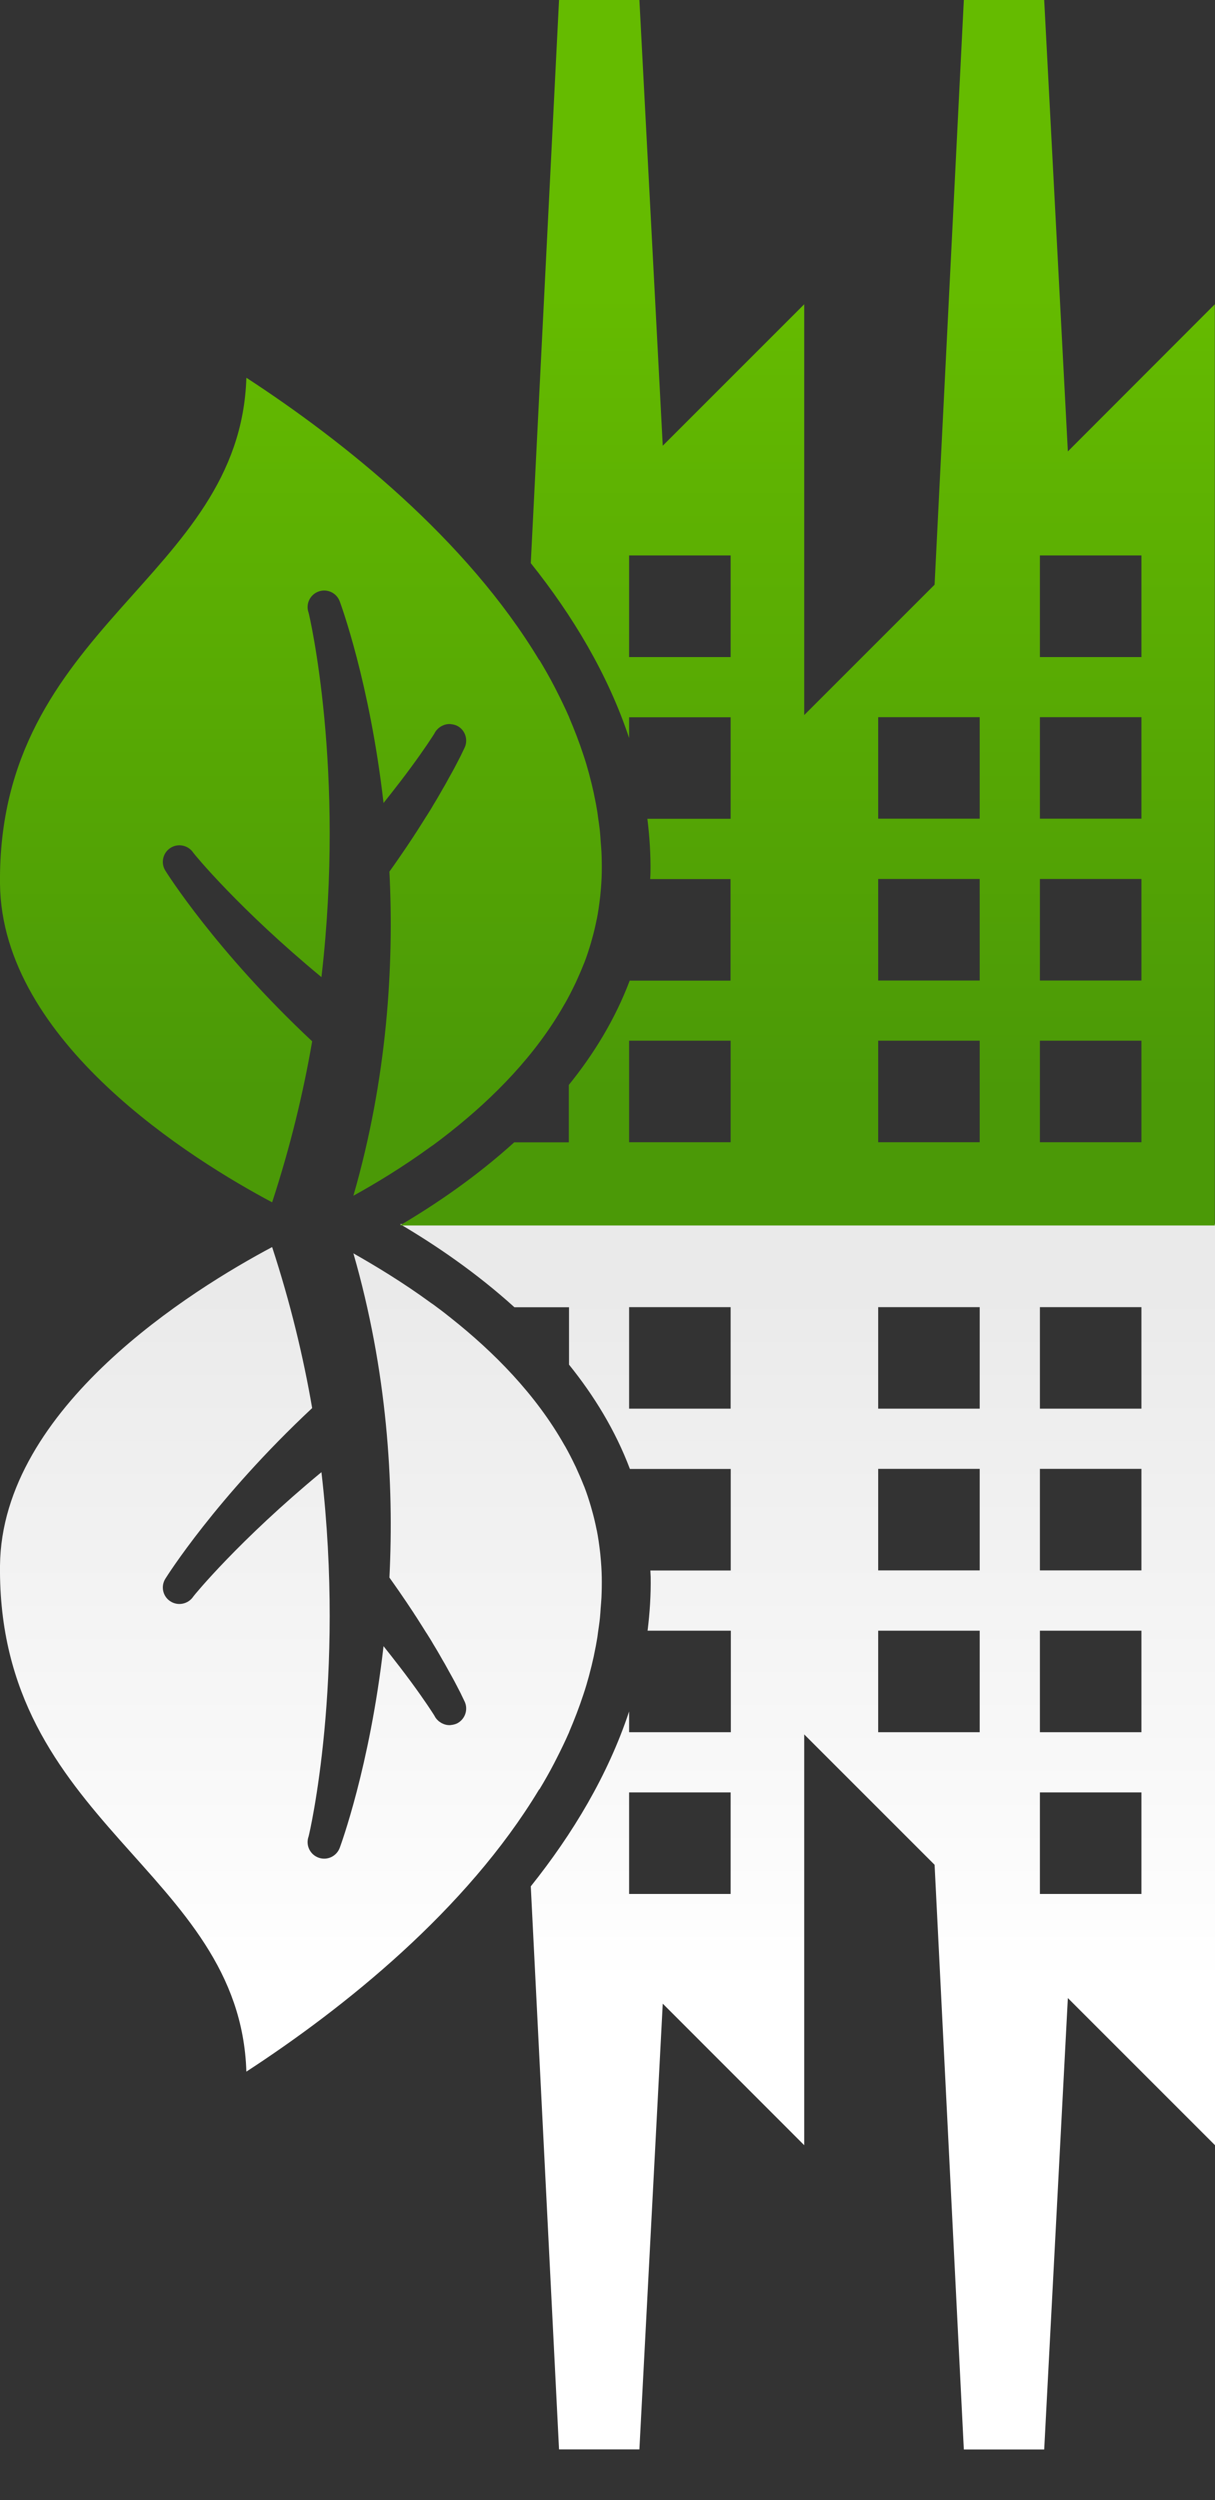 <?xml version="1.0" encoding="utf-8"?>
<!-- Generator: Adobe Illustrator 25.2.0, SVG Export Plug-In . SVG Version: 6.00 Build 0)  -->
<svg version="1.1" id="_x2014_ÎÓÈ_1" xmlns="http://www.w3.org/2000/svg" xmlns:xlink="http://www.w3.org/1999/xlink" x="0px"
	 y="0px" viewBox="0 0 121.71 250.45" style="enable-background:new 0 0 121.71 250.45;" xml:space="preserve">
<rect x="0" y="0" width="121.71" height="250.45" fill="#333333" stroke="none"/>
<style type="text/css">
	.st0{fill:url(#SVGID_1_);}
	.st1{fill:url(#SVGID_2_);}
	.st2{fill:url(#SVGID_3_);}
	.st3{fill:url(#SVGID_4_);}
</style>
<g>
	<g>
		<linearGradient id="SVGID_1_" gradientUnits="userSpaceOnUse" x1="30.132" y1="198.965" x2="30.132" y2="129.464">
			<stop  offset="0" style="stop-color:#FFFFFF"/>
			<stop  offset="1" style="stop-color:#EAEAEA"/>
		</linearGradient>
		<path class="st0" d="M43.19,130.53c0.07,0.05,0.14,0.1,0.22,0.15c0.52,0.38,1.04,0.77,1.56,1.19c0.08,0.06,0.16,0.12,0.24,0.19
			c4.21,3.34,8.45,7.59,11.35,12.74c0.01,0.02,0.03,0.04,0.04,0.06c0.35,0.62,0.68,1.26,0.99,1.91c0.03,0.05,0.05,0.11,0.08,0.16
			c0.28,0.61,0.55,1.23,0.8,1.86c0.02,0.05,0.04,0.1,0.06,0.14c0.25,0.64,0.46,1.3,0.66,1.97c0.03,0.12,0.07,0.24,0.1,0.36
			c0.18,0.62,0.33,1.26,0.46,1.9c0.01,0.06,0.02,0.11,0.04,0.17c0.13,0.67,0.23,1.36,0.31,2.05c0.02,0.16,0.04,0.32,0.05,0.48
			c0.07,0.71,0.12,1.42,0.13,2.15c0.01,0.68,0,1.35-0.03,2.03c-0.02,0.35-0.05,0.7-0.08,1.06c-0.02,0.32-0.04,0.63-0.07,0.94
			c-0.05,0.51-0.13,1.01-0.2,1.51c-0.02,0.15-0.04,0.31-0.06,0.46c-0.09,0.57-0.2,1.13-0.32,1.7c-0.02,0.08-0.03,0.17-0.05,0.25
			c-0.13,0.6-0.28,1.2-0.44,1.8c-0.01,0.04-0.02,0.08-0.03,0.12c-0.17,0.63-0.36,1.27-0.57,1.89l0,0c-0.41,1.25-0.89,2.49-1.41,3.71
			c0,0,0,0,0,0.01l0,0c-0.01,0.01-0.01,0.02-0.01,0.03l0,0c0,0,0,0,0,0c-0.4,0.91-0.83,1.8-1.28,2.68
			c-0.07,0.13-0.14,0.27-0.21,0.41c-0.46,0.89-0.96,1.77-1.48,2.63C54,179.25,54,179.25,54,179.26
			c-7.28,12.09-19.53,21.88-29.32,28.26C24.05,187.35-0.25,182.73,0,156.84c0.16-15.88,19.35-27.71,27.26-31.92
			c1.81,5.53,3.12,10.95,4.01,16.13c-9.65,9.03-14.59,16.91-14.69,17.07c-0.5,0.77-0.28,1.8,0.49,2.29c0.77,0.5,1.8,0.27,2.3-0.49
			c0.09-0.14,4.58-5.63,12.83-12.45c2.41,20.75-1.21,36.27-1.29,36.5c-0.31,0.86,0.14,1.81,1.01,2.12c0.87,0.31,1.81-0.15,2.12-1.01
			c0.06-0.17,3-8.08,4.38-20.18c0.55,0.69,1.04,1.32,1.51,1.93l0,0c0.02,0.02,0.03,0.04,0.05,0.06c1.73,2.25,2.83,3.88,3.29,4.59
			c0.01,0.02,0.02,0.04,0.04,0.06c0.06,0.09,0.11,0.17,0.14,0.22c0.05,0.07,0.07,0.12,0.08,0.13c0.09,0.19,0.22,0.34,0.36,0.47
			c0.04,0.04,0.08,0.07,0.12,0.1c0.12,0.09,0.25,0.17,0.39,0.22c0.04,0.02,0.08,0.04,0.12,0.05c0.18,0.06,0.37,0.09,0.57,0.08
			c0.02,0,0.05,0,0.07-0.01c0.2-0.02,0.4-0.06,0.6-0.15c0.82-0.4,1.17-1.39,0.78-2.21c-0.01-0.01-0.02-0.04-0.04-0.08h0
			c-0.02-0.05-0.05-0.11-0.09-0.19c-0.01-0.02-0.03-0.06-0.04-0.08c-0.03-0.06-0.06-0.12-0.09-0.19c-0.03-0.05-0.06-0.12-0.08-0.17
			c-0.04-0.07-0.07-0.14-0.11-0.22c-0.03-0.06-0.07-0.14-0.11-0.21c-0.04-0.09-0.09-0.17-0.14-0.27c-0.04-0.09-0.09-0.18-0.14-0.27
			c-0.05-0.09-0.1-0.19-0.15-0.29c-0.06-0.11-0.12-0.23-0.19-0.35c-0.05-0.09-0.1-0.19-0.16-0.29c-0.07-0.13-0.15-0.27-0.23-0.41
			c-0.06-0.11-0.12-0.21-0.18-0.33c-0.08-0.15-0.17-0.3-0.25-0.45c-0.06-0.11-0.13-0.23-0.2-0.34c-0.1-0.17-0.19-0.33-0.29-0.51
			c-0.07-0.12-0.15-0.25-0.22-0.38c-0.11-0.18-0.21-0.36-0.33-0.55c-0.08-0.12-0.15-0.26-0.23-0.39c-0.12-0.2-0.24-0.4-0.37-0.6
			c-0.08-0.13-0.16-0.26-0.25-0.39c-0.14-0.22-0.27-0.44-0.42-0.67c-0.07-0.11-0.14-0.22-0.21-0.33c-0.16-0.26-0.33-0.52-0.51-0.79
			c-0.03-0.04-0.06-0.09-0.08-0.13c-0.46-0.7-0.95-1.43-1.47-2.18l0,0c-0.31-0.44-0.62-0.89-0.95-1.35
			c0.47-9.47-0.22-20.7-3.61-32.48C37.56,126.78,40.32,128.43,43.19,130.53z"/>
		<linearGradient id="SVGID_2_" gradientUnits="userSpaceOnUse" x1="80.889" y1="198.965" x2="80.889" y2="129.464">
			<stop  offset="0" style="stop-color:#FFFFFF"/>
			<stop  offset="1" style="stop-color:#EAEAEA"/>
		</linearGradient>
		<path class="st1" d="M121.71,214.89v-57.31v-34.96H80.56h-0.92H40.07c3.55,2.09,7.63,4.86,11.46,8.33h5.47v5.75
			c2.5,3.1,4.64,6.58,6.1,10.45h10.1v10.17h-8.05c0.01,0.21,0.02,0.42,0.03,0.63c0.03,1.83-0.09,3.63-0.31,5.4h8.34v10.17H63.02
			v-2.08c-2.12,6.39-5.65,12.26-9.85,17.52L56,245.36h8.05l2.34-44.65l14.17,14.18v-41.15l13.06,13.06l2.93,58.57h8.05l2.37-45.22
			L121.71,214.89z M73.19,141.11H63.02v-10.17h10.17V141.11z M73.19,189.72H63.02v-10.17h10.17V189.72z M98.14,141.11H87.97v-10.17
			h10.17V141.11z M98.14,157.31H87.97v-10.17h10.17V157.31z M98.14,173.52H87.97v-10.17h10.17V173.52z M114.34,141.11h-10.17v-10.17
			h10.17V141.11z M114.34,157.31h-10.17v-10.17h10.17V157.31z M114.34,173.52h-10.17v-10.17h10.17V173.52z M114.34,189.72h-10.17
			v-10.17h10.17V189.72z"/>
	</g>
	<g>
		<linearGradient id="SVGID_3_" gradientUnits="userSpaceOnUse" x1="30.132" y1="29.252" x2="30.132" y2="109.613">
			<stop  offset="0" style="stop-color:#65BB00"/>
			<stop  offset="1" style="stop-color:#4B9907"/>
		</linearGradient>
		<path class="st2" d="M43.19,114.84c0.07-0.05,0.14-0.1,0.22-0.15c0.52-0.38,1.04-0.78,1.56-1.19c0.08-0.06,0.16-0.12,0.24-0.19
			c4.21-3.34,8.45-7.59,11.35-12.74c0.01-0.02,0.03-0.04,0.04-0.06c0.35-0.62,0.68-1.26,0.99-1.91c0.03-0.05,0.05-0.11,0.08-0.16
			c0.28-0.61,0.55-1.23,0.8-1.86c0.02-0.05,0.04-0.1,0.06-0.14c0.25-0.64,0.46-1.3,0.66-1.97c0.03-0.12,0.07-0.24,0.1-0.36
			c0.18-0.62,0.33-1.26,0.46-1.9c0.01-0.06,0.02-0.11,0.04-0.17c0.13-0.67,0.23-1.36,0.31-2.05c0.02-0.16,0.04-0.32,0.05-0.48
			c0.07-0.71,0.12-1.42,0.13-2.15c0.01-0.68,0-1.35-0.03-2.03c-0.02-0.35-0.05-0.7-0.08-1.06c-0.02-0.32-0.04-0.63-0.07-0.95
			c-0.05-0.51-0.13-1.01-0.2-1.51c-0.02-0.15-0.04-0.31-0.06-0.46c-0.09-0.57-0.2-1.13-0.32-1.7c-0.02-0.08-0.03-0.17-0.05-0.25
			c-0.13-0.6-0.28-1.2-0.44-1.8c-0.01-0.04-0.02-0.08-0.03-0.12c-0.17-0.63-0.36-1.27-0.57-1.89l0,0c-0.41-1.25-0.89-2.49-1.41-3.71
			c0,0,0,0,0-0.01l0,0c-0.01-0.01-0.01-0.02-0.01-0.03l0,0c0,0,0,0,0,0c-0.4-0.91-0.83-1.8-1.28-2.68
			c-0.07-0.13-0.14-0.27-0.21-0.41c-0.46-0.89-0.96-1.76-1.48-2.63C54,66.12,54,66.11,54,66.1c-7.28-12.09-19.53-21.88-29.32-28.26
			C24.05,58.01-0.25,62.63,0,88.52c0.16,15.88,19.35,27.71,27.26,31.92c1.81-5.53,3.12-10.95,4.01-16.13
			c-9.65-9.03-14.59-16.91-14.69-17.07c-0.5-0.77-0.28-1.8,0.49-2.3c0.77-0.5,1.8-0.27,2.3,0.49c0.09,0.14,4.58,5.63,12.83,12.45
			c2.41-20.75-1.21-36.27-1.29-36.51c-0.31-0.86,0.14-1.81,1.01-2.12c0.87-0.31,1.81,0.15,2.12,1.01c0.06,0.17,3,8.08,4.38,20.18
			c0.55-0.69,1.04-1.32,1.51-1.93l0,0c0.02-0.02,0.03-0.04,0.05-0.06c1.73-2.25,2.83-3.88,3.29-4.59c0.01-0.02,0.02-0.04,0.04-0.06
			c0.06-0.09,0.11-0.17,0.14-0.22c0.05-0.07,0.07-0.12,0.08-0.13c0.09-0.19,0.22-0.34,0.36-0.47c0.04-0.04,0.08-0.07,0.12-0.1
			c0.12-0.09,0.25-0.17,0.39-0.22c0.04-0.02,0.08-0.04,0.12-0.05c0.18-0.06,0.37-0.09,0.57-0.08c0.02,0,0.05,0,0.07,0.01
			c0.2,0.02,0.4,0.06,0.6,0.15c0.82,0.39,1.17,1.39,0.78,2.21c-0.01,0.01-0.02,0.04-0.04,0.08h0c-0.02,0.05-0.05,0.11-0.09,0.19
			c-0.01,0.02-0.03,0.06-0.04,0.08c-0.03,0.06-0.06,0.12-0.09,0.19c-0.03,0.05-0.06,0.12-0.08,0.17c-0.04,0.07-0.07,0.14-0.11,0.22
			c-0.03,0.06-0.07,0.14-0.11,0.21c-0.04,0.09-0.09,0.17-0.14,0.27c-0.04,0.09-0.09,0.18-0.14,0.27c-0.05,0.09-0.1,0.19-0.15,0.29
			c-0.06,0.11-0.12,0.23-0.19,0.35c-0.05,0.09-0.1,0.19-0.16,0.29c-0.07,0.13-0.15,0.27-0.23,0.41c-0.06,0.1-0.12,0.21-0.18,0.33
			c-0.08,0.15-0.17,0.3-0.25,0.45c-0.06,0.11-0.13,0.23-0.2,0.34c-0.1,0.17-0.19,0.33-0.29,0.51c-0.07,0.12-0.15,0.25-0.22,0.38
			c-0.11,0.18-0.21,0.36-0.33,0.55c-0.08,0.12-0.15,0.26-0.23,0.39c-0.12,0.2-0.24,0.4-0.37,0.6c-0.08,0.13-0.16,0.26-0.25,0.39
			c-0.14,0.22-0.27,0.44-0.42,0.67c-0.07,0.11-0.14,0.22-0.21,0.33c-0.16,0.26-0.33,0.52-0.51,0.79c-0.03,0.04-0.06,0.09-0.08,0.13
			c-0.46,0.7-0.95,1.43-1.47,2.18l0,0c-0.31,0.45-0.62,0.89-0.95,1.35c0.47,9.47-0.22,20.7-3.61,32.47
			C37.56,118.59,40.32,116.93,43.19,114.84z"/>
		<linearGradient id="SVGID_4_" gradientUnits="userSpaceOnUse" x1="80.889" y1="29.253" x2="80.889" y2="109.613">
			<stop  offset="0" style="stop-color:#65BB00"/>
			<stop  offset="1" style="stop-color:#4B9907"/>
		</linearGradient>
		<path class="st3" d="M106.97,45.22L104.6,0h-8.05l-2.93,58.57L80.56,71.63V30.48L66.39,44.65L64.05,0H56l-2.83,56.41
			c4.2,5.26,7.73,11.14,9.85,17.52v-2.08h10.17v10.17h-8.34c0.22,1.77,0.34,3.57,0.31,5.41c0,0.21-0.02,0.42-0.03,0.63h8.05v10.17
			h-10.1c-1.46,3.87-3.6,7.36-6.1,10.45v5.75h-5.47c-3.83,3.47-7.91,6.24-11.46,8.33h39.57h0.92h41.15V87.79V30.48L106.97,45.22z
			 M73.19,114.42H63.02v-10.17h10.17V114.42z M73.19,65.82H63.02V55.64h10.17V65.82z M98.14,114.42H87.97v-10.17h10.17V114.42z
			 M98.14,98.22H87.97V88.05h10.17V98.22z M98.14,82.01H87.97V71.84h10.17V82.01z M114.34,114.42h-10.17v-10.17h10.17V114.42z
			 M114.34,98.22h-10.17V88.05h10.17V98.22z M114.34,82.01h-10.17V71.84h10.17V82.01z M114.34,65.82h-10.17V55.64h10.17V65.82z"/>
	</g>
</g>
</svg>
